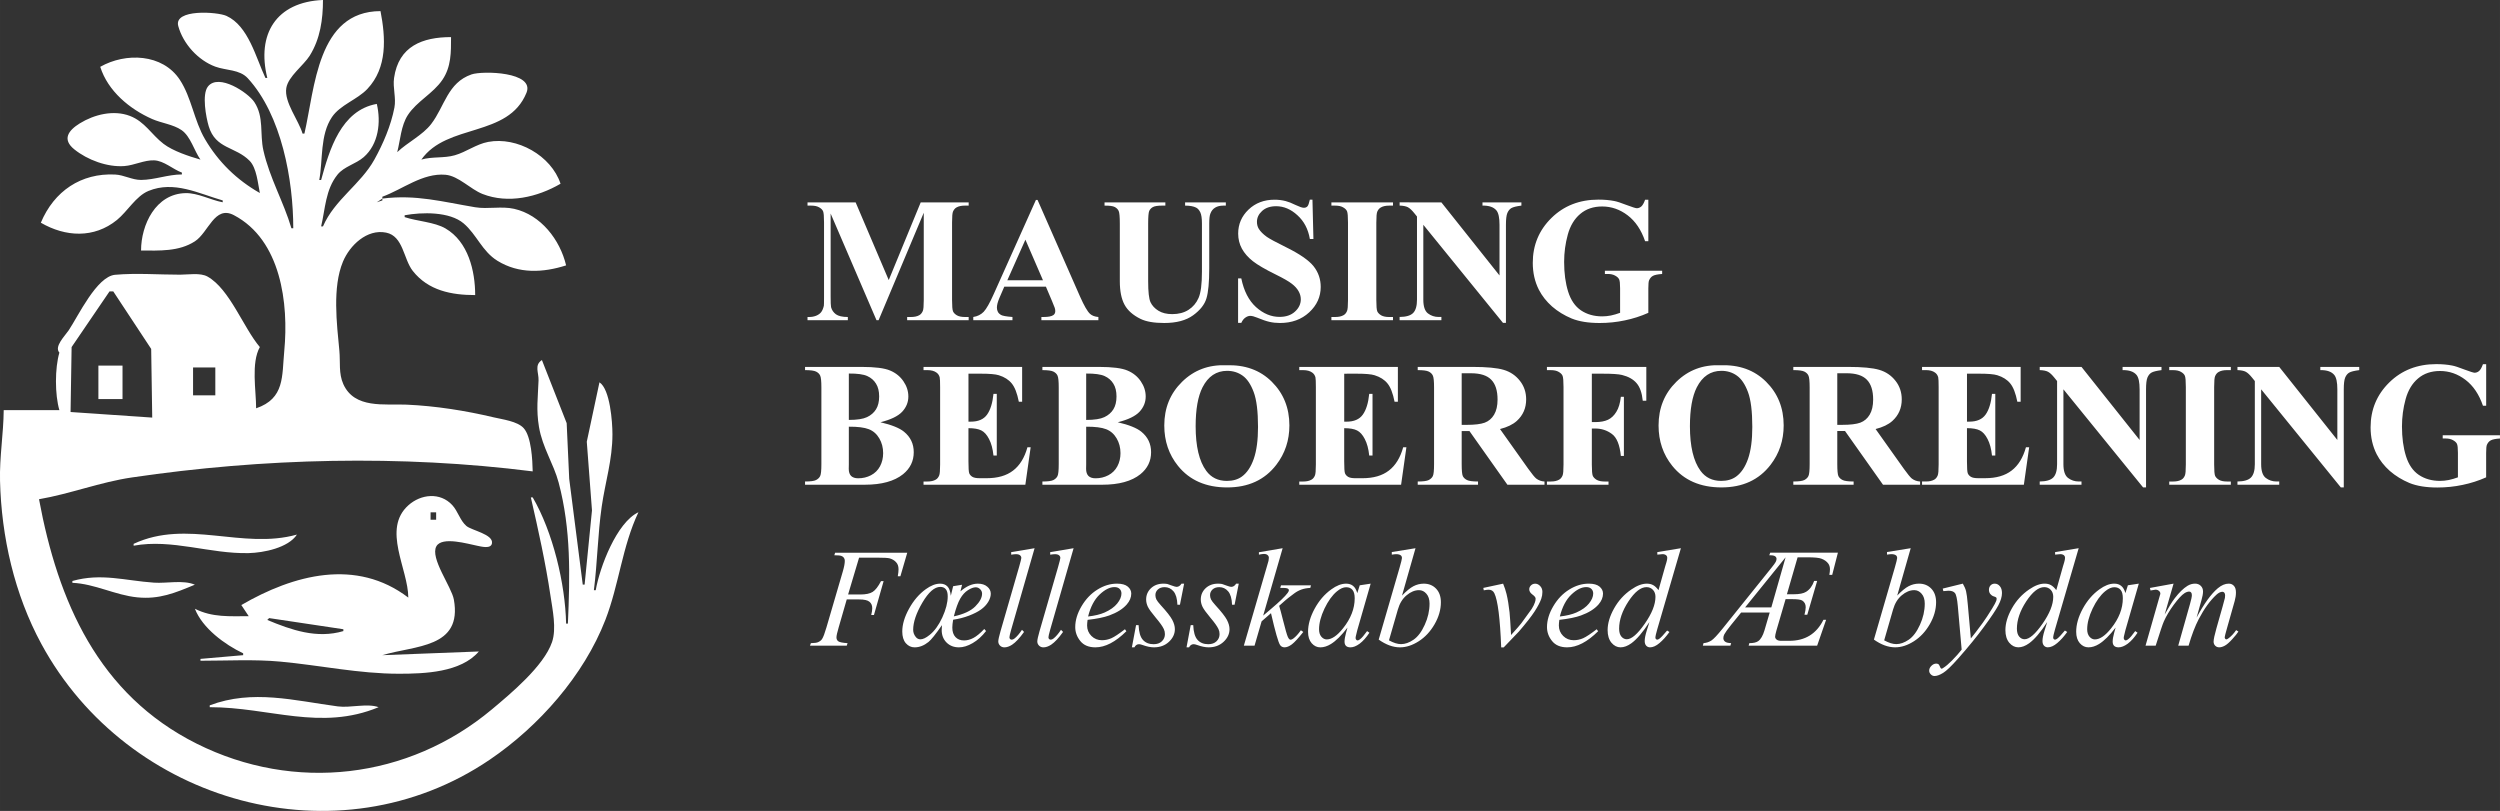 <?xml version="1.0" encoding="UTF-8" standalone="no"?>
<!-- Created with Inkscape (http://www.inkscape.org/) -->

<svg
   width="213.655mm"
   height="69.304mm"
   viewBox="0 0 213.654 69.304"
   version="1.1"
   id="svg1"
   xml:space="preserve"
   sodipodi:docname="logo.svg"
   inkscape:version="1.4-beta (62f545ba5e, 2024-04-22)"
   xmlns:inkscape="http://www.inkscape.org/namespaces/inkscape"
   xmlns:sodipodi="http://sodipodi.sourceforge.net/DTD/sodipodi-0.dtd"
   xmlns="http://www.w3.org/2000/svg"
   xmlns:svg="http://www.w3.org/2000/svg"><rect x="0" y="0" width="213.654" height="69.304" fill="#333333" stroke="none"/><sodipodi:namedview
     id="namedview1"
     pagecolor="#ffffff"
     bordercolor="#000000"
     borderopacity="0.25"
     inkscape:showpageshadow="2"
     inkscape:pageopacity="0.0"
     inkscape:pagecheckerboard="0"
     inkscape:deskcolor="#d1d1d1"
     inkscape:document-units="mm"
     inkscape:zoom="2.2439266"
     inkscape:cx="348.49625"
     inkscape:cy="222.60087"
     inkscape:window-width="1920"
     inkscape:window-height="1009"
     inkscape:window-x="-8"
     inkscape:window-y="-8"
     inkscape:window-maximized="1"
     inkscape:current-layer="svg1" /><defs
     id="defs1" /><g
     id="layer2"
     transform="translate(-28.264,-62.566)"><path
       style="display:inline;fill:#ffffff;fill-opacity:1;stroke:none;stroke-width:0.958"
       d="m 51.107,69.228 h -0.159 c -0.814,-1.722 -1.449,-4.448 -3.331,-5.304 -0.78,-0.355 -4.519,-0.606 -4.12,0.866 0.412,1.521 1.704,2.934 3.168,3.472 0.916,0.337 2.072,0.227 2.773,0.989 2.899,3.155 3.889,8.71 3.889,12.825 H 53.169 C 52.503,79.812 51.308,77.794 50.772,75.414 c -0.316,-1.404 0.071,-2.842 -0.771,-4.122 -0.528,-0.802 -3.05,-2.49 -3.966,-1.334 -0.533,0.673 -0.159,2.644 0.065,3.394 0.59,1.969 2.278,1.718 3.497,2.956 0.603,0.613 0.706,1.94 0.874,2.754 -1.979,-1.127 -3.538,-2.647 -4.687,-4.6 -0.937,-1.593 -1.148,-3.552 -2.151,-5.076 -1.477,-2.244 -4.634,-2.343 -6.803,-1.11 0.657,2.075 2.509,3.611 4.441,4.463 0.786,0.347 1.796,0.458 2.504,0.943 0.778,0.533 1.081,1.768 1.62,2.524 -0.976,-0.281 -2.349,-0.73 -3.158,-1.35 -1.028,-0.787 -1.593,-1.892 -2.869,-2.383 -1.392,-0.535 -3.054,-0.126 -4.283,0.634 -0.986,0.61 -1.531,1.367 -0.473,2.221 1.123,0.907 2.825,1.538 4.279,1.429 0.844,-0.063 1.703,-0.519 2.538,-0.489 0.846,0.03 1.601,0.762 2.379,1.047 v 0.159 c -1.193,7.94e-4 -2.325,0.462 -3.489,0.469 -0.758,0.004 -1.455,-0.425 -2.221,-0.462 -2.904,-0.141 -5.211,1.413 -6.345,4.118 2.099,1.22 4.543,1.357 6.503,-0.233 0.897,-0.728 1.621,-2.04 2.697,-2.483 2.182,-0.898 4.298,0.223 6.344,0.812 v 0.159 c -1.042,-0.196 -2.123,-0.805 -3.172,-0.784 -2.564,0.05 -3.806,2.714 -3.807,4.908 1.565,0 3.223,0.102 4.6,-0.788 1.167,-0.755 1.682,-3.103 3.331,-2.238 4.043,2.121 4.691,7.584 4.309,11.591 -0.207,2.172 0.055,4.077 -2.406,4.917 0,-1.534 -0.442,-3.869 0.317,-5.234 -1.399,-1.642 -2.578,-4.964 -4.469,-6.023 -0.625,-0.35 -1.658,-0.163 -2.352,-0.163 -1.827,0 -3.729,-0.153 -5.549,0.009 -1.571,0.14 -3.153,3.533 -3.968,4.749 -0.316,0.471 -1.261,1.387 -0.793,1.903 -0.391,1.323 -0.391,3.594 0,4.917 h -4.758 c -0.017,2.006 -0.364,4.02 -0.315,6.027 0.118,4.812 1.232,9.708 3.536,13.958 7.379,13.612 25.341,18.704 38.335,9.874 4.179,-2.84 8.023,-7.185 9.864,-11.936 1.165,-3.008 1.442,-6.288 2.825,-9.2 -1.865,0.877 -3.313,4.713 -3.648,6.662 h -0.159 c 0.299,-2.363 0.33,-4.786 0.668,-7.138 0.304,-2.112 0.918,-3.999 0.918,-6.186 0,-1.064 -0.204,-3.854 -1.11,-4.441 l -1.083,5.076 0.444,5.869 -0.63,6.345 h -0.159 l -1.157,-9.041 -0.217,-4.758 -2.116,-5.393 c -0.67,0.44 -0.263,1.059 -0.288,1.745 -0.051,1.436 -0.211,2.492 0.036,3.965 0.299,1.781 1.251,3.138 1.683,4.765 1.066,4.019 0.966,7.946 0.79,12.048 H 76.644 c -0.071,-3.412 -1.134,-7.837 -2.855,-10.786 h -0.159 c 0.634,2.771 1.262,5.593 1.678,8.406 0.174,1.177 0.531,2.806 0.132,3.965 -0.705,2.049 -3.522,4.394 -5.141,5.749 -7.138,5.971 -16.877,7.103 -25.219,2.932 -8.424,-4.212 -11.862,-12.172 -13.482,-20.894 2.663,-0.458 5.226,-1.462 7.931,-1.86 11.246,-1.657 22.98,-1.946 34.26,-0.519 -0.02,-0.955 -0.107,-2.958 -0.77,-3.695 -0.534,-0.593 -1.819,-0.747 -2.56,-0.923 -2.419,-0.574 -4.972,-0.977 -7.455,-1.086 -1.881,-0.082 -4.438,0.377 -5.398,-1.751 -0.413,-0.917 -0.247,-1.889 -0.339,-2.855 -0.22,-2.316 -0.607,-5.422 0.306,-7.613 0.582,-1.395 2.053,-2.812 3.686,-2.483 1.482,0.298 1.475,2.251 2.283,3.276 1.326,1.683 3.311,2.062 5.331,2.062 0,-2.06 -0.588,-4.558 -2.54,-5.696 -0.936,-0.545 -2.429,-0.613 -3.487,-0.966 v -0.159 c 1.459,-0.271 3.84,-0.331 5.046,0.701 1.117,0.955 1.572,2.38 2.884,3.19 1.826,1.128 3.901,1.021 5.869,0.392 -0.521,-2.194 -2.159,-4.317 -4.441,-4.833 -1.087,-0.246 -2.235,0.047 -3.331,-0.135 -2.78,-0.463 -5.055,-1.105 -7.931,-0.741 v -0.159 c 1.724,-0.627 3.443,-2.045 5.393,-1.876 1.115,0.096 2.125,1.234 3.172,1.644 2.193,0.858 4.697,0.269 6.662,-0.878 -0.8,-2.411 -3.721,-4.039 -6.186,-3.574 -1.027,0.194 -1.866,0.859 -2.855,1.142 -0.932,0.267 -1.932,0.097 -2.855,0.369 2.202,-3.127 7.415,-1.859 8.984,-5.709 0.734,-1.801 -3.759,-1.897 -4.701,-1.569 -2.045,0.711 -2.291,2.737 -3.442,4.236 -0.733,0.956 -2.025,1.569 -2.903,2.408 0.264,-1.02 0.322,-2.272 0.908,-3.172 0.767,-1.176 2.156,-1.833 2.956,-3.014 0.755,-1.115 0.735,-2.361 0.735,-3.648 -2.426,0 -4.478,0.765 -4.869,3.489 -0.123,0.854 0.191,1.698 0.029,2.538 -0.297,1.539 -0.956,3.077 -1.712,4.441 -1.175,2.12 -3.405,3.424 -4.392,5.71 h -0.159 c 0.359,-1.506 0.368,-3.137 1.396,-4.42 0.565,-0.706 1.568,-0.908 2.245,-1.501 1.267,-1.108 1.489,-2.986 1.117,-4.548 -3.056,0.545 -4.049,3.91 -4.758,6.503 h -0.159 c 0.319,-1.721 0.053,-3.851 1.085,-5.378 0.707,-1.046 2.153,-1.484 3.022,-2.4 1.727,-1.822 1.567,-4.385 1.127,-6.655 -5.406,0.015 -5.603,6.578 -6.503,10.468 h -0.159 c -0.326,-1.132 -1.591,-2.688 -1.389,-3.898 0.167,-0.995 1.476,-1.923 2.003,-2.764 0.899,-1.437 1.131,-3.103 1.131,-4.758 -4.019,0.173 -5.678,2.929 -4.758,6.662 m -0.476,9.834 -0.159,0.159 0.159,-0.159 m 10.31,0.476 v 0.159 l -0.476,0.159 0.476,-0.317 m -22.999,7.931 3.242,4.917 0.089,5.869 -6.979,-0.476 0.089,-5.551 3.241,-4.758 h 0.317 m -1.269,6.345 v 2.855 h 2.062 v -2.855 h -2.062 m 9.993,0.159 v 2.379 h -1.903 v -2.379 h 1.903 m 16.496,19.668 c -4.453,-3.398 -9.807,-1.964 -14.275,0.634 l 0.634,0.952 c -1.631,0 -3.108,0.119 -4.6,-0.634 0.643,1.659 2.555,3.064 4.124,3.807 v 0.159 l -3.648,0.317 v 0.159 c 2.25,0 4.594,-0.132 6.82,0.074 3.414,0.315 6.705,1.037 10.151,1.037 2.179,0 5.281,-0.107 6.82,-1.903 l -8.248,0.317 c 2.787,-0.847 6.865,-0.585 6.112,-4.758 -0.196,-1.088 -2.054,-3.545 -1.493,-4.549 0.485,-0.87 2.727,-0.192 3.47,-0.05 0.315,0.06 1.192,0.315 1.281,-0.202 0.134,-0.777 -1.747,-1.103 -2.189,-1.487 -0.542,-0.47 -0.717,-1.254 -1.206,-1.783 -1.03,-1.115 -2.675,-0.944 -3.748,0.017 -2.272,2.035 -0.014,5.438 -0.007,7.897 m 2.379,-7.296 v 0.634 h -0.476 v -0.634 h 0.476 m -25.854,2.696 v 0.159 c 3.27,-0.607 6.534,0.713 9.834,0.632 1.276,-0.031 3.381,-0.45 4.124,-1.584 -4.656,1.308 -9.382,-1.347 -13.958,0.793 m -5.234,3.172 v 0.159 c 1.924,0.083 3.651,1.052 5.551,1.242 1.874,0.188 3.234,-0.382 4.917,-1.083 -1.017,-0.427 -2.396,-0.098 -3.489,-0.173 -2.488,-0.171 -4.502,-0.842 -6.979,-0.144 m 16.813,3.172 6.345,0.952 v 0.159 c -2.269,0.671 -4.441,-0.093 -6.503,-0.952 l 0.159,-0.159 m -5.076,7.455 v 0.159 c 5.106,0 9.476,2.061 14.434,0 -0.985,-0.353 -2.408,0.076 -3.489,-0.067 -3.714,-0.494 -7.277,-1.475 -10.944,-0.091"
       id="path1" /><path
       d="m 104.217,86.501 2.732,-6.638 h 4.099 v 0.275 h -0.327 q -0.445,0 -0.713,0.156 -0.186,0.104 -0.297,0.349 -0.082,0.178 -0.082,0.928 v 6.638 q 0,0.772 0.082,0.965 0.082,0.193 0.334,0.342 0.252,0.141 0.676,0.141 h 0.327 v 0.275 h -5.257 v -0.275 h 0.327 q 0.446,0 0.713,-0.156 0.186,-0.104 0.297,-0.356 0.082,-0.178 0.082,-0.936 v -7.462 l -3.861,9.185 h -0.178 l -3.92,-9.118 v 7.091 q 0,0.742 0.037,0.913 0.097,0.371 0.416,0.609 0.327,0.23 1.017,0.23 v 0.275 h -3.445 v -0.275 h 0.104 q 0.334,0.007 0.624,-0.104 0.29,-0.119 0.438,-0.312 0.148,-0.193 0.23,-0.542 0.015,-0.082 0.015,-0.757 v -6.371 q 0,-0.765 -0.082,-0.95 -0.082,-0.193 -0.334,-0.334 -0.252,-0.148 -0.676,-0.148 h -0.319 v -0.275 h 4.113 z m 13.432,0.564 h -3.557 l -0.423,0.98 q -0.208,0.49 -0.208,0.809 0,0.423 0.342,0.624 0.2,0.119 0.988,0.178 v 0.275 h -3.349 v -0.275 q 0.542,-0.082 0.891,-0.445 0.349,-0.371 0.861,-1.522 l 3.601,-8.034 h 0.141 l 3.631,8.257 q 0.52,1.173 0.854,1.478 0.252,0.23 0.713,0.267 v 0.275 h -4.871 v -0.275 h 0.2 q 0.587,0 0.824,-0.163 0.163,-0.119 0.163,-0.342 0,-0.134 -0.045,-0.275 -0.015,-0.067 -0.223,-0.557 z m -0.252,-0.549 -1.5,-3.467 -1.544,3.467 z m 5.264,-6.653 h 5.197 v 0.275 h -0.26 q -0.587,0 -0.809,0.126 -0.215,0.119 -0.312,0.334 -0.089,0.215 -0.089,1.077 v 4.93 q 0,1.351 0.2,1.789 0.208,0.438 0.676,0.728 0.468,0.29 1.181,0.29 0.817,0 1.388,-0.364 0.579,-0.371 0.861,-1.017 0.29,-0.646 0.29,-2.25 v -4.106 q 0,-0.676 -0.141,-0.965 -0.141,-0.29 -0.356,-0.401 -0.334,-0.171 -0.943,-0.171 v -0.275 h 3.482 v 0.275 h -0.208 q -0.423,0 -0.705,0.171 -0.282,0.171 -0.408,0.512 -0.097,0.238 -0.097,0.854 v 3.824 q 0,1.775 -0.238,2.562 -0.23,0.787 -1.136,1.448 -0.906,0.661 -2.473,0.661 -1.307,0 -2.02,-0.349 -0.973,-0.475 -1.374,-1.218 -0.401,-0.742 -0.401,-1.997 v -4.93 q 0,-0.869 -0.097,-1.077 -0.097,-0.215 -0.334,-0.342 -0.238,-0.126 -0.876,-0.119 z m 17.768,-0.23 0.082,3.356 h -0.304 q -0.215,-1.262 -1.062,-2.027 -0.839,-0.772 -1.819,-0.772 -0.757,0 -1.203,0.408 -0.438,0.401 -0.438,0.928 0,0.334 0.156,0.594 0.215,0.349 0.691,0.691 0.349,0.245 1.611,0.869 1.767,0.869 2.383,1.641 0.609,0.772 0.609,1.767 0,1.262 -0.988,2.176 -0.98,0.906 -2.495,0.906 -0.475,0 -0.898,-0.097 -0.423,-0.097 -1.062,-0.364 -0.356,-0.148 -0.587,-0.148 -0.193,0 -0.408,0.148 -0.215,0.148 -0.349,0.453 h -0.275 v -3.802 h 0.275 q 0.327,1.604 1.255,2.45 0.936,0.839 2.012,0.839 0.832,0 1.322,-0.453 0.497,-0.453 0.497,-1.054 0,-0.356 -0.193,-0.691 -0.186,-0.334 -0.572,-0.631 -0.386,-0.304 -1.366,-0.787 -1.374,-0.676 -1.975,-1.151 -0.601,-0.475 -0.928,-1.062 -0.319,-0.587 -0.319,-1.292 0,-1.203 0.884,-2.049 0.884,-0.846 2.227,-0.846 0.49,0 0.95,0.119 0.349,0.089 0.846,0.334 0.505,0.238 0.705,0.238 0.193,0 0.304,-0.119 0.111,-0.119 0.208,-0.572 z m 6.883,10.024 v 0.275 h -5.264 v -0.275 h 0.334 q 0.438,0 0.705,-0.156 0.193,-0.104 0.297,-0.356 0.082,-0.178 0.082,-0.936 v -6.623 q 0,-0.772 -0.082,-0.965 -0.082,-0.193 -0.334,-0.334 -0.245,-0.148 -0.668,-0.148 h -0.334 v -0.275 h 5.264 v 0.275 h -0.334 q -0.438,0 -0.705,0.156 -0.193,0.104 -0.304,0.356 -0.082,0.178 -0.082,0.936 v 6.623 q 0,0.772 0.082,0.965 0.089,0.193 0.334,0.342 0.252,0.141 0.676,0.141 z m 4.136,-9.794 4.967,6.244 v -4.329 q 0,-0.906 -0.26,-1.225 -0.356,-0.431 -1.195,-0.416 v -0.275 h 3.326 v 0.275 q -0.639,0.082 -0.861,0.215 -0.215,0.126 -0.342,0.423 -0.119,0.29 -0.119,1.002 v 8.383 h -0.252 l -6.809,-8.383 v 6.4 q 0,0.869 0.394,1.173 0.401,0.304 0.913,0.304 h 0.238 v 0.275 h -3.571 v -0.275 q 0.832,-0.007 1.158,-0.342 0.327,-0.334 0.327,-1.136 v -7.106 l -0.215,-0.267 q -0.319,-0.401 -0.564,-0.527 -0.245,-0.126 -0.705,-0.141 v -0.275 z m 17.686,-0.23 v 3.549 h -0.275 q -0.497,-1.455 -1.492,-2.213 -0.995,-0.757 -2.176,-0.757 -1.129,0 -1.879,0.639 -0.75,0.631 -1.062,1.767 -0.312,1.136 -0.312,2.331 0,1.448 0.342,2.539 0.342,1.091 1.099,1.604 0.765,0.512 1.812,0.512 0.364,0 0.743,-0.074 0.386,-0.082 0.787,-0.23 v -2.094 q 0,-0.594 -0.082,-0.765 -0.082,-0.178 -0.342,-0.319 -0.252,-0.141 -0.616,-0.141 H 165.421 v -0.275 h 4.893 v 0.275 q -0.557,0.037 -0.78,0.156 -0.215,0.111 -0.334,0.379 -0.067,0.141 -0.067,0.691 v 2.094 q -0.965,0.431 -2.012,0.646 -1.039,0.223 -2.161,0.223 -1.433,0 -2.383,-0.386 -0.943,-0.394 -1.671,-1.025 -0.72,-0.639 -1.129,-1.433 -0.52,-1.025 -0.52,-2.294 0,-2.272 1.596,-3.839 1.596,-1.567 4.017,-1.567 0.75,0 1.351,0.119 0.327,0.059 1.054,0.342 0.735,0.275 0.869,0.275 0.208,0 0.386,-0.148 0.178,-0.156 0.327,-0.579 z"
       id="text1"
       style="font-weight:bold;font-size:15.206px;font-family:Serif;-inkscape-font-specification:'Serif Bold';fill:#ffffff;stroke-width:0.415"
       aria-label="MAUSING" /><path
       d="m 103.51,98.653 q 1.433,0.334 2.012,0.809 0.832,0.676 0.832,1.752 0,1.136 -0.913,1.879 -1.121,0.898 -3.26,0.898 h -5.116 v -0.275 q 0.698,0 0.943,-0.126 0.252,-0.134 0.349,-0.342 0.104,-0.208 0.104,-1.025 v -6.534 q 0,-0.817 -0.104,-1.025 -0.097,-0.215 -0.349,-0.342 -0.252,-0.126 -0.943,-0.126 V 93.923 h 4.826 q 1.73,0 2.45,0.312 0.72,0.304 1.136,0.921 0.416,0.609 0.416,1.299 0,0.728 -0.527,1.299 -0.527,0.564 -1.856,0.898 z m -2.703,-0.2 q 1.054,0 1.552,-0.238 0.505,-0.238 0.772,-0.668 0.267,-0.431 0.267,-1.099 0,-0.668 -0.267,-1.091 -0.26,-0.431 -0.75,-0.653 -0.49,-0.223 -1.574,-0.215 z m 0,0.579 v 3.23 l -0.007,0.371 q 0,0.401 0.2,0.609 0.208,0.2 0.609,0.2 0.594,0 1.091,-0.26 0.505,-0.267 0.772,-0.765 0.267,-0.505 0.267,-1.121 0,-0.705 -0.327,-1.262 -0.327,-0.564 -0.898,-0.787 -0.572,-0.223 -1.708,-0.215 z m 10.224,-4.529 v 4.099 h 0.2 q 0.958,0 1.388,-0.601 0.431,-0.601 0.549,-1.775 h 0.282 v 5.272 h -0.282 q -0.089,-0.861 -0.379,-1.411 -0.282,-0.549 -0.661,-0.735 -0.379,-0.193 -1.099,-0.193 v 2.836 q 0,0.832 0.067,1.017 0.074,0.186 0.267,0.304 0.193,0.119 0.624,0.119 h 0.601 q 1.411,0 2.257,-0.653 0.854,-0.653 1.225,-1.99 h 0.275 l -0.453,3.2 h -8.702 v -0.275 h 0.334 q 0.438,0 0.705,-0.156 0.193,-0.104 0.297,-0.356 0.082,-0.178 0.082,-0.936 v -6.623 q 0,-0.683 -0.037,-0.839 -0.074,-0.26 -0.275,-0.401 -0.282,-0.208 -0.772,-0.208 h -0.334 V 93.923 h 8.427 v 2.977 h -0.282 q -0.215,-1.091 -0.609,-1.567 -0.386,-0.475 -1.099,-0.698 -0.416,-0.134 -1.559,-0.134 z m 12.763,4.151 q 1.433,0.334 2.012,0.809 0.832,0.676 0.832,1.752 0,1.136 -0.913,1.879 -1.121,0.898 -3.26,0.898 h -5.116 v -0.275 q 0.698,0 0.943,-0.126 0.252,-0.134 0.349,-0.342 0.104,-0.208 0.104,-1.025 v -6.534 q 0,-0.817 -0.104,-1.025 -0.097,-0.215 -0.349,-0.342 -0.252,-0.126 -0.943,-0.126 V 93.923 h 4.826 q 1.73,0 2.45,0.312 0.72,0.304 1.136,0.921 0.416,0.609 0.416,1.299 0,0.728 -0.527,1.299 -0.527,0.564 -1.856,0.898 z m -2.703,-0.2 q 1.054,0 1.552,-0.238 0.505,-0.238 0.772,-0.668 0.267,-0.431 0.267,-1.099 0,-0.668 -0.267,-1.091 -0.26,-0.431 -0.75,-0.653 -0.49,-0.223 -1.574,-0.215 z m 0,0.579 v 3.23 l -0.007,0.371 q 0,0.401 0.2,0.609 0.208,0.2 0.609,0.2 0.594,0 1.091,-0.26 0.505,-0.267 0.772,-0.765 0.267,-0.505 0.267,-1.121 0,-0.705 -0.327,-1.262 -0.327,-0.564 -0.898,-0.787 -0.572,-0.223 -1.708,-0.215 z m 11.954,-5.249 q 2.406,-0.089 3.906,1.403 1.507,1.492 1.507,3.735 0,1.916 -1.121,3.371 -1.485,1.93 -4.195,1.93 -2.718,0 -4.203,-1.841 -1.173,-1.455 -1.173,-3.453 0,-2.242 1.522,-3.735 1.53,-1.5 3.757,-1.411 z m 0.089,0.475 q -1.381,0 -2.101,1.411 -0.587,1.158 -0.587,3.326 0,2.576 0.906,3.809 0.631,0.861 1.767,0.861 0.765,0 1.277,-0.371 0.653,-0.475 1.017,-1.515 0.364,-1.047 0.364,-2.725 0,-1.997 -0.371,-2.985 -0.371,-0.995 -0.95,-1.403 -0.572,-0.408 -1.322,-0.408 z m 10.009,0.245 v 4.099 h 0.2 q 0.958,0 1.388,-0.601 0.431,-0.601 0.549,-1.775 h 0.282 v 5.272 h -0.282 q -0.089,-0.861 -0.379,-1.411 -0.282,-0.549 -0.661,-0.735 -0.379,-0.193 -1.099,-0.193 v 2.836 q 0,0.832 0.067,1.017 0.074,0.186 0.267,0.304 0.193,0.119 0.624,0.119 h 0.601 q 1.411,0 2.257,-0.653 0.854,-0.653 1.225,-1.99 h 0.275 l -0.453,3.2 h -8.702 v -0.275 h 0.334 q 0.438,0 0.705,-0.156 0.193,-0.104 0.297,-0.356 0.082,-0.178 0.082,-0.936 v -6.623 q 0,-0.683 -0.037,-0.839 -0.074,-0.26 -0.275,-0.401 -0.282,-0.208 -0.772,-0.208 h -0.334 V 93.923 h 8.427 v 2.977 h -0.282 q -0.215,-1.091 -0.609,-1.567 -0.386,-0.475 -1.099,-0.698 -0.416,-0.134 -1.559,-0.134 z m 10.039,4.9 v 2.821 q 0,0.817 0.097,1.032 0.104,0.208 0.356,0.334 0.252,0.126 0.943,0.126 v 0.275 h -5.153 v -0.275 q 0.698,0 0.943,-0.126 0.252,-0.134 0.349,-0.342 0.104,-0.208 0.104,-1.025 v -6.534 q 0,-0.817 -0.104,-1.025 -0.097,-0.215 -0.349,-0.342 -0.252,-0.126 -0.943,-0.126 V 93.923 h 4.678 q 1.827,0 2.673,0.252 0.846,0.252 1.381,0.936 0.535,0.676 0.535,1.589 0,1.114 -0.802,1.841 -0.512,0.46 -1.433,0.691 l 2.421,3.408 q 0.475,0.661 0.676,0.824 0.304,0.23 0.705,0.252 v 0.275 h -3.17 L 153.844,99.403 Z m 0,-4.938 v 4.41 h 0.423 q 1.032,0 1.544,-0.186 0.512,-0.193 0.802,-0.683 0.297,-0.497 0.297,-1.292 0,-1.151 -0.542,-1.7 -0.535,-0.549 -1.73,-0.549 z m 11.123,0.037 v 4.136 h 0.29 q 0.668,0 1.091,-0.2 0.423,-0.2 0.713,-0.676 0.297,-0.475 0.386,-1.285 h 0.26 v 5.056 h -0.26 q -0.141,-1.433 -0.772,-1.886 -0.624,-0.46 -1.418,-0.46 h -0.29 v 3.081 q 0,0.772 0.082,0.965 0.089,0.193 0.334,0.342 0.252,0.141 0.676,0.141 h 0.334 v 0.275 h -5.264 v -0.275 h 0.334 q 0.438,0 0.705,-0.156 0.193,-0.104 0.297,-0.356 0.082,-0.178 0.082,-0.936 v -6.623 q 0,-0.772 -0.082,-0.965 -0.082,-0.193 -0.334,-0.334 -0.245,-0.148 -0.668,-0.148 h -0.334 V 93.923 h 8.494 v 2.888 h -0.304 q -0.104,-1.017 -0.535,-1.507 -0.423,-0.49 -1.233,-0.691 -0.446,-0.111 -1.648,-0.111 z m 10.982,-0.72 q 2.406,-0.089 3.906,1.403 1.507,1.492 1.507,3.735 0,1.916 -1.121,3.371 -1.485,1.93 -4.195,1.93 -2.718,0 -4.203,-1.841 -1.173,-1.455 -1.173,-3.453 0,-2.242 1.522,-3.735 1.53,-1.5 3.757,-1.411 z m 0.089,0.475 q -1.381,0 -2.101,1.411 -0.587,1.158 -0.587,3.326 0,2.576 0.906,3.809 0.631,0.861 1.767,0.861 0.765,0 1.277,-0.371 0.653,-0.475 1.017,-1.515 0.364,-1.047 0.364,-2.725 0,-1.997 -0.371,-2.985 -0.371,-0.995 -0.95,-1.403 -0.572,-0.408 -1.322,-0.408 z m 9.905,5.145 v 2.821 q 0,0.817 0.097,1.032 0.104,0.208 0.356,0.334 0.252,0.126 0.943,0.126 v 0.275 h -5.153 v -0.275 q 0.698,0 0.943,-0.126 0.252,-0.134 0.349,-0.342 0.104,-0.208 0.104,-1.025 v -6.534 q 0,-0.817 -0.104,-1.025 -0.097,-0.215 -0.349,-0.342 -0.252,-0.126 -0.943,-0.126 V 93.923 h 4.678 q 1.827,0 2.673,0.252 0.846,0.252 1.381,0.936 0.535,0.676 0.535,1.589 0,1.114 -0.802,1.841 -0.512,0.46 -1.433,0.691 l 2.421,3.408 q 0.475,0.661 0.676,0.824 0.304,0.23 0.705,0.252 v 0.275 h -3.17 l -3.245,-4.589 z m 0,-4.938 v 4.41 h 0.423 q 1.032,0 1.544,-0.186 0.512,-0.193 0.802,-0.683 0.297,-0.497 0.297,-1.292 0,-1.151 -0.542,-1.7 -0.535,-0.549 -1.73,-0.549 z m 11.085,0.037 v 4.099 h 0.2 q 0.958,0 1.388,-0.601 0.431,-0.601 0.549,-1.775 h 0.282 v 5.272 h -0.282 q -0.089,-0.861 -0.379,-1.411 -0.282,-0.549 -0.661,-0.735 -0.379,-0.193 -1.099,-0.193 v 2.836 q 0,0.832 0.067,1.017 0.074,0.186 0.267,0.304 0.193,0.119 0.624,0.119 h 0.601 q 1.411,0 2.257,-0.653 0.854,-0.653 1.225,-1.99 h 0.275 l -0.453,3.2 h -8.702 v -0.275 h 0.334 q 0.438,0 0.705,-0.156 0.193,-0.104 0.297,-0.356 0.082,-0.178 0.082,-0.936 v -6.623 q 0,-0.683 -0.037,-0.839 -0.074,-0.26 -0.275,-0.401 -0.282,-0.208 -0.772,-0.208 h -0.334 V 93.923 h 8.427 v 2.977 h -0.282 q -0.215,-1.091 -0.609,-1.567 -0.386,-0.475 -1.099,-0.698 -0.416,-0.134 -1.559,-0.134 z m 9.786,-0.579 4.967,6.244 v -4.329 q 0,-0.906 -0.26,-1.225 -0.356,-0.431 -1.195,-0.416 V 93.923 h 3.326 v 0.275 q -0.639,0.082 -0.861,0.215 -0.215,0.126 -0.342,0.423 -0.119,0.29 -0.119,1.002 v 8.383 h -0.252 l -6.809,-8.383 v 6.4 q 0,0.869 0.394,1.173 0.401,0.304 0.913,0.304 h 0.238 v 0.275 h -3.571 v -0.275 q 0.832,-0.007 1.158,-0.342 0.327,-0.334 0.327,-1.136 v -7.106 l -0.215,-0.267 q -0.319,-0.401 -0.564,-0.527 -0.245,-0.126 -0.705,-0.141 V 93.923 Z m 12.763,9.794 v 0.275 h -5.264 v -0.275 h 0.334 q 0.438,0 0.705,-0.156 0.193,-0.104 0.297,-0.356 0.082,-0.178 0.082,-0.936 v -6.623 q 0,-0.772 -0.082,-0.965 -0.082,-0.193 -0.334,-0.334 -0.245,-0.148 -0.668,-0.148 h -0.334 V 93.923 h 5.264 v 0.275 h -0.334 q -0.438,0 -0.705,0.156 -0.193,0.104 -0.304,0.356 -0.082,0.178 -0.082,0.936 v 6.623 q 0,0.772 0.082,0.965 0.089,0.193 0.334,0.342 0.252,0.141 0.676,0.141 z m 4.136,-9.794 4.967,6.244 v -4.329 q 0,-0.906 -0.26,-1.225 -0.356,-0.431 -1.195,-0.416 V 93.923 h 3.326 v 0.275 q -0.639,0.082 -0.861,0.215 -0.215,0.126 -0.342,0.423 -0.119,0.29 -0.119,1.002 v 8.383 h -0.252 l -6.809,-8.383 v 6.4 q 0,0.869 0.394,1.173 0.401,0.304 0.913,0.304 h 0.238 v 0.275 h -3.571 v -0.275 q 0.832,-0.007 1.158,-0.342 0.327,-0.334 0.327,-1.136 v -7.106 l -0.215,-0.267 q -0.319,-0.401 -0.564,-0.527 -0.245,-0.126 -0.705,-0.141 V 93.923 Z m 17.686,-0.23 v 3.549 h -0.275 q -0.497,-1.455 -1.492,-2.213 -0.995,-0.757 -2.176,-0.757 -1.129,0 -1.879,0.639 -0.75,0.631 -1.062,1.767 -0.312,1.136 -0.312,2.331 0,1.448 0.342,2.539 0.342,1.091 1.099,1.604 0.765,0.512 1.812,0.512 0.364,0 0.742,-0.074 0.386,-0.082 0.787,-0.23 v -2.094 q 0,-0.594 -0.082,-0.765 -0.082,-0.178 -0.342,-0.319 -0.252,-0.141 -0.616,-0.141 h -0.26 v -0.275 h 4.893 v 0.275 q -0.557,0.037 -0.78,0.156 -0.215,0.111 -0.334,0.379 -0.067,0.141 -0.067,0.691 v 2.094 q -0.965,0.431 -2.012,0.646 -1.04,0.223 -2.161,0.223 -1.433,0 -2.383,-0.386 -0.943,-0.394 -1.671,-1.025 -0.72,-0.639 -1.129,-1.433 -0.52,-1.025 -0.52,-2.294 0,-2.272 1.596,-3.839 1.596,-1.567 4.017,-1.567 0.75,0 1.351,0.119 0.327,0.059 1.054,0.342 0.735,0.275 0.869,0.275 0.208,0 0.386,-0.148 0.178,-0.156 0.327,-0.579 z"
       id="text2"
       style="font-weight:bold;font-size:15.206px;font-family:Serif;-inkscape-font-specification:'Serif Bold';fill:#ffffff;stroke-width:0.253"
       aria-label="BEBOERFORENING" /><path
       d="m 73.418,47.66 -0.938,3.146 h 1.043 q 0.703,0 1.049,-0.217 0.352,-0.217 0.721,-0.926 h 0.223 l -0.826,2.895 h -0.234 q 0.088,-0.352 0.088,-0.58 0,-0.357 -0.24,-0.551 -0.234,-0.199 -0.885,-0.199 h -1.055 l -0.691,2.396 q -0.188,0.639 -0.188,0.85 0,0.217 0.158,0.334 0.164,0.117 0.791,0.158 l -0.07,0.217 h -3.141 l 0.076,-0.217 q 0.457,-0.012 0.609,-0.082 0.234,-0.1 0.346,-0.27 0.158,-0.24 0.375,-0.99 l 1.4,-4.787 q 0.17,-0.58 0.17,-0.908 0,-0.152 -0.076,-0.258 -0.076,-0.111 -0.229,-0.164 -0.146,-0.053 -0.592,-0.053 l 0.07,-0.217 h 6.164 l -0.586,2.01 h -0.223 q 0.064,-0.363 0.064,-0.598 0,-0.387 -0.217,-0.609 -0.211,-0.229 -0.545,-0.322 -0.234,-0.059 -1.049,-0.059 z m 8.801,2.314 -0.141,0.568 q 0.756,-0.662 1.494,-0.662 0.504,0 0.803,0.258 0.299,0.252 0.299,0.598 0,0.34 -0.223,0.709 -0.223,0.363 -0.604,0.639 -0.375,0.275 -1.025,0.527 -0.645,0.246 -1.365,0.352 -0.07,0.404 -0.07,0.674 0,0.521 0.27,0.809 0.27,0.287 0.732,0.287 0.398,0 0.797,-0.211 0.404,-0.211 0.932,-0.768 l 0.152,0.176 q -0.516,0.668 -1.143,1.031 -0.621,0.363 -1.172,0.363 -0.65,0 -1.066,-0.416 -0.41,-0.416 -0.41,-1.061 0,-0.17 0.023,-0.422 -0.803,1.16 -1.148,1.436 -0.574,0.463 -1.189,0.463 -0.439,0 -0.75,-0.352 -0.305,-0.357 -0.305,-1.002 0,-0.902 0.58,-1.951 0.58,-1.055 1.436,-1.67 0.65,-0.469 1.219,-0.469 0.393,0 0.621,0.234 0.234,0.234 0.293,0.803 l 0.199,-0.82 z m -3.557,4.664 q 0.322,0 0.785,-0.375 0.621,-0.492 1.084,-1.494 0.463,-1.008 0.463,-1.805 0,-0.422 -0.17,-0.615 -0.164,-0.193 -0.463,-0.193 -0.744,0 -1.535,1.348 -0.785,1.342 -0.785,2.32 0,0.34 0.229,0.621 0.158,0.193 0.393,0.193 z m 2.854,-1.963 q 1.254,-0.27 1.834,-0.85 0.58,-0.58 0.58,-1.09 0,-0.217 -0.164,-0.381 -0.164,-0.164 -0.375,-0.164 -0.281,0 -0.668,0.246 -0.381,0.24 -0.662,0.727 -0.281,0.486 -0.545,1.512 z m 6.902,-5.824 -2.004,6.973 q -0.146,0.521 -0.146,0.639 0,0.088 0.053,0.146 0.059,0.059 0.141,0.059 0.111,0 0.24,-0.1 0.305,-0.24 0.639,-0.744 l 0.176,0.182 q -0.557,0.785 -1.025,1.096 -0.346,0.223 -0.656,0.223 -0.223,0 -0.375,-0.152 -0.146,-0.152 -0.146,-0.352 0,-0.211 0.188,-0.867 l 1.588,-5.496 q 0.193,-0.674 0.193,-0.773 0,-0.141 -0.111,-0.229 -0.111,-0.094 -0.346,-0.094 -0.135,0 -0.41,0.041 v -0.217 z m 3.334,0 -2.004,6.973 q -0.146,0.521 -0.146,0.639 0,0.088 0.053,0.146 0.059,0.059 0.141,0.059 0.111,0 0.24,-0.1 0.305,-0.24 0.639,-0.744 l 0.176,0.182 q -0.557,0.785 -1.025,1.096 -0.346,0.223 -0.656,0.223 -0.223,0 -0.375,-0.152 -0.146,-0.152 -0.146,-0.352 0,-0.211 0.188,-0.867 l 1.588,-5.496 q 0.193,-0.674 0.193,-0.773 0,-0.141 -0.111,-0.229 -0.111,-0.094 -0.346,-0.094 -0.135,0 -0.41,0.041 v -0.217 z m 1.195,6.123 q -0.041,0.293 -0.041,0.486 0,0.521 0.369,0.891 0.369,0.363 0.896,0.363 0.422,0 0.809,-0.17 0.393,-0.176 1.16,-0.768 l 0.123,0.17 q -1.389,1.377 -2.648,1.377 -0.855,0 -1.289,-0.539 -0.434,-0.539 -0.434,-1.189 0,-0.873 0.539,-1.787 0.539,-0.914 1.354,-1.418 0.814,-0.51 1.676,-0.51 0.621,0 0.92,0.252 0.299,0.252 0.299,0.598 0,0.486 -0.387,0.932 -0.51,0.58 -1.5,0.938 -0.656,0.24 -1.846,0.375 z m 0.041,-0.287 q 0.867,-0.1 1.412,-0.34 0.721,-0.322 1.078,-0.768 0.363,-0.451 0.363,-0.855 0,-0.246 -0.158,-0.398 -0.152,-0.152 -0.439,-0.152 -0.598,0 -1.271,0.639 -0.668,0.633 -0.984,1.875 z m 8.209,-2.807 -0.357,1.799 h -0.217 q -0.029,-0.785 -0.334,-1.143 -0.305,-0.357 -0.756,-0.357 -0.363,0 -0.58,0.199 -0.211,0.199 -0.211,0.48 0,0.193 0.082,0.369 0.088,0.176 0.375,0.492 0.762,0.832 0.984,1.254 0.223,0.422 0.223,0.797 0,0.609 -0.51,1.084 -0.504,0.469 -1.277,0.469 -0.422,0 -0.973,-0.199 -0.193,-0.07 -0.299,-0.07 -0.264,0 -0.398,0.27 h -0.217 l 0.357,-1.898 h 0.217 q 0.035,0.891 0.369,1.26 0.334,0.369 0.914,0.369 0.445,0 0.703,-0.246 0.264,-0.252 0.264,-0.615 0,-0.234 -0.094,-0.434 -0.164,-0.352 -0.691,-0.973 -0.521,-0.621 -0.674,-0.932 -0.146,-0.311 -0.146,-0.621 0,-0.568 0.41,-0.961 0.416,-0.393 1.066,-0.393 0.188,0 0.34,0.029 0.082,0.018 0.381,0.135 0.305,0.111 0.404,0.111 0.252,0 0.422,-0.275 z m 4.67,0 -0.357,1.799 h -0.217 q -0.029,-0.785 -0.334,-1.143 -0.305,-0.357 -0.756,-0.357 -0.363,0 -0.58,0.199 -0.211,0.199 -0.211,0.48 0,0.193 0.082,0.369 0.088,0.176 0.375,0.492 0.762,0.832 0.984,1.254 0.223,0.422 0.223,0.797 0,0.609 -0.51,1.084 -0.504,0.469 -1.277,0.469 -0.422,0 -0.973,-0.199 -0.193,-0.07 -0.299,-0.07 -0.264,0 -0.398,0.27 h -0.217 l 0.357,-1.898 h 0.217 q 0.035,0.891 0.369,1.26 0.334,0.369 0.914,0.369 0.445,0 0.703,-0.246 0.264,-0.252 0.264,-0.615 0,-0.234 -0.094,-0.434 -0.164,-0.352 -0.691,-0.973 -0.521,-0.621 -0.674,-0.932 -0.146,-0.311 -0.146,-0.621 0,-0.568 0.41,-0.961 0.416,-0.393 1.066,-0.393 0.188,0 0.34,0.029 0.082,0.018 0.381,0.135 0.305,0.111 0.404,0.111 0.252,0 0.422,-0.275 z m 3.75,-3.029 -1.664,5.76 0.668,-0.568 q 1.096,-0.926 1.424,-1.371 0.105,-0.146 0.105,-0.223 0,-0.053 -0.035,-0.1 -0.035,-0.047 -0.141,-0.076 -0.1,-0.029 -0.357,-0.029 h -0.205 l 0.065,-0.223 h 2.561 l -0.059,0.223 q -0.439,0.023 -0.762,0.141 -0.316,0.111 -0.615,0.334 -0.592,0.439 -0.779,0.609 l -0.504,0.445 q 0.129,0.422 0.316,1.178 0.316,1.254 0.428,1.488 0.111,0.234 0.229,0.234 0.1,0 0.234,-0.1 0.305,-0.223 0.65,-0.709 l 0.205,0.146 q -0.639,0.803 -0.979,1.061 -0.34,0.252 -0.621,0.252 -0.246,0 -0.381,-0.193 -0.234,-0.346 -0.779,-2.725 l -0.803,0.697 -0.604,2.08 h -0.914 l 1.945,-6.686 0.164,-0.568 q 0.029,-0.146 0.029,-0.258 0,-0.141 -0.111,-0.234 -0.105,-0.094 -0.311,-0.094 -0.135,0 -0.428,0.059 v -0.205 z m 7.523,3.029 -1.143,3.973 -0.129,0.533 q -0.018,0.076 -0.018,0.129 0,0.094 0.059,0.164 0.047,0.053 0.117,0.053 0.076,0 0.199,-0.094 0.229,-0.17 0.609,-0.703 l 0.199,0.141 q -0.404,0.609 -0.832,0.932 -0.428,0.316 -0.791,0.316 -0.252,0 -0.381,-0.129 -0.123,-0.123 -0.123,-0.363 0,-0.287 0.129,-0.756 l 0.123,-0.439 q -0.768,1.002 -1.412,1.4 -0.463,0.287 -0.908,0.287 -0.428,0 -0.738,-0.352 -0.311,-0.357 -0.311,-0.979 0,-0.932 0.557,-1.963 0.562,-1.037 1.424,-1.658 0.674,-0.492 1.271,-0.492 0.357,0 0.592,0.188 0.24,0.188 0.363,0.621 l 0.211,-0.668 z m -2.086,0.305 q -0.375,0 -0.797,0.352 -0.598,0.498 -1.066,1.477 -0.463,0.979 -0.463,1.77 0,0.398 0.199,0.633 0.199,0.229 0.457,0.229 0.639,0 1.389,-0.943 1.002,-1.254 1.002,-2.572 0,-0.498 -0.193,-0.721 -0.193,-0.223 -0.527,-0.223 z m 5.918,-3.334 -1.154,4.049 q 0.562,-0.586 0.979,-0.803 0.422,-0.217 0.879,-0.217 0.645,0 1.055,0.428 0.41,0.428 0.41,1.16 0,0.943 -0.539,1.881 -0.539,0.932 -1.354,1.453 -0.814,0.521 -1.605,0.521 -0.885,0 -1.816,-0.662 l 1.781,-6.135 q 0.205,-0.709 0.205,-0.832 0,-0.152 -0.094,-0.229 -0.135,-0.105 -0.398,-0.105 -0.123,0 -0.375,0.041 v -0.223 z m -2.268,7.875 q 0.586,0.322 1.031,0.322 0.516,0 1.066,-0.375 0.557,-0.381 0.961,-1.277 0.41,-0.896 0.41,-1.811 0,-0.539 -0.27,-0.844 -0.264,-0.305 -0.627,-0.305 -0.545,0 -1.066,0.439 -0.521,0.434 -0.744,1.213 z m 8.062,-4.482 1.693,-0.363 q 0.182,0.434 0.293,0.885 0.158,0.662 0.258,1.57 0.047,0.457 0.129,1.934 0.732,-0.809 0.873,-1.002 0.773,-1.049 0.891,-1.23 0.193,-0.311 0.27,-0.545 0.064,-0.176 0.064,-0.334 0,-0.152 -0.275,-0.352 -0.27,-0.199 -0.27,-0.445 0,-0.188 0.146,-0.334 0.152,-0.146 0.357,-0.146 0.246,0 0.434,0.205 0.188,0.199 0.188,0.498 0,0.299 -0.094,0.574 -0.152,0.445 -0.568,1.09 -0.416,0.639 -1.342,1.717 -0.117,0.135 -1.301,1.359 h -0.217 q -0.141,-3.709 -0.586,-4.629 -0.146,-0.299 -0.486,-0.299 -0.146,0 -0.416,0.053 z m 6.498,2.73 q -0.041,0.293 -0.041,0.486 0,0.521 0.369,0.891 0.369,0.363 0.896,0.363 0.422,0 0.809,-0.17 0.393,-0.176 1.16,-0.768 l 0.123,0.17 q -1.389,1.377 -2.648,1.377 -0.855,0 -1.289,-0.539 -0.434,-0.539 -0.434,-1.189 0,-0.873 0.539,-1.787 0.539,-0.914 1.354,-1.418 0.814,-0.51 1.676,-0.51 0.621,0 0.92,0.252 0.299,0.252 0.299,0.598 0,0.486 -0.387,0.932 -0.51,0.58 -1.5,0.938 -0.656,0.24 -1.846,0.375 z m 0.041,-0.287 q 0.867,-0.1 1.412,-0.34 0.721,-0.322 1.078,-0.768 0.363,-0.451 0.363,-0.855 0,-0.246 -0.158,-0.398 -0.152,-0.152 -0.439,-0.152 -0.598,0 -1.271,0.639 -0.668,0.633 -0.984,1.875 z m 10.348,-5.836 -2.016,6.914 q -0.164,0.562 -0.164,0.738 0,0.059 0.047,0.111 0.053,0.053 0.105,0.053 0.076,0 0.182,-0.076 0.199,-0.141 0.668,-0.703 l 0.199,0.123 q -0.422,0.586 -0.855,0.949 -0.428,0.363 -0.803,0.363 -0.199,0 -0.328,-0.141 -0.129,-0.141 -0.129,-0.398 0,-0.334 0.176,-0.896 l 0.229,-0.727 q -0.85,1.312 -1.547,1.816 -0.48,0.346 -0.92,0.346 -0.445,0 -0.779,-0.393 -0.328,-0.398 -0.328,-1.078 0,-0.873 0.557,-1.863 0.557,-0.99 1.471,-1.611 0.721,-0.498 1.324,-0.498 0.316,0 0.545,0.129 0.229,0.129 0.451,0.428 l 0.574,-2.039 q 0.065,-0.217 0.105,-0.346 0.07,-0.234 0.07,-0.387 0,-0.123 -0.088,-0.205 -0.123,-0.1 -0.316,-0.1 -0.135,0 -0.445,0.041 v -0.217 z m -2.174,4.16 q 0,-0.375 -0.217,-0.604 -0.217,-0.229 -0.551,-0.229 -0.738,0 -1.541,1.219 -0.797,1.219 -0.797,2.332 0,0.439 0.193,0.674 0.193,0.229 0.463,0.229 0.609,0 1.529,-1.318 0.92,-1.318 0.92,-2.303 z m 11.121,0.193 -0.791,2.701 q -0.105,0.381 -0.105,0.516 0,0.123 0.123,0.234 0.129,0.111 0.393,0.111 h 0.703 q 2.021,0 2.912,-1.799 h 0.229 l -0.768,2.215 h -5.854 l 0.059,-0.217 q 0.516,0 0.756,-0.17 0.334,-0.234 0.539,-0.926 l 0.445,-1.518 h -2.443 l -0.85,1.049 q -0.457,0.568 -0.586,0.814 -0.082,0.158 -0.082,0.322 0,0.182 0.146,0.299 0.146,0.117 0.521,0.129 l -0.065,0.217 h -2.355 l 0.059,-0.217 q 0.363,-0.029 0.662,-0.217 0.299,-0.193 0.967,-1.025 l 4.166,-5.186 q 0.305,-0.375 0.375,-0.516 0.07,-0.141 0.07,-0.258 0,-0.088 -0.053,-0.158 -0.053,-0.07 -0.164,-0.111 -0.111,-0.041 -0.404,-0.041 l 0.082,-0.217 h 5.783 l -0.486,1.893 h -0.246 q 0.053,-0.287 0.053,-0.48 0,-0.287 -0.146,-0.486 -0.199,-0.27 -0.586,-0.416 -0.293,-0.117 -1.207,-0.117 h -0.826 l -0.914,3.158 h 0.58 q 0.727,0 1.061,-0.211 0.463,-0.287 0.686,-0.926 h 0.258 l -0.844,2.889 h -0.24 q 0.105,-0.404 0.105,-0.65 0,-0.375 -0.299,-0.568 -0.193,-0.117 -0.867,-0.117 z m -1.219,0.703 1.219,-4.277 -3.457,4.277 z m 11.912,-5.057 -1.154,4.049 q 0.562,-0.586 0.979,-0.803 0.422,-0.217 0.879,-0.217 0.645,0 1.055,0.428 0.41,0.428 0.41,1.16 0,0.943 -0.539,1.881 -0.539,0.932 -1.354,1.453 -0.814,0.521 -1.605,0.521 -0.885,0 -1.816,-0.662 l 1.781,-6.135 q 0.205,-0.709 0.205,-0.832 0,-0.152 -0.094,-0.229 -0.135,-0.105 -0.398,-0.105 -0.123,0 -0.375,0.041 v -0.223 z m -2.268,7.875 q 0.586,0.322 1.031,0.322 0.516,0 1.066,-0.375 0.557,-0.381 0.961,-1.277 0.41,-0.896 0.41,-1.811 0,-0.539 -0.27,-0.844 -0.264,-0.305 -0.627,-0.305 -0.545,0 -1.066,0.439 -0.521,0.434 -0.744,1.213 z m 6.721,-4.846 q 0.199,0.34 0.275,0.639 0.076,0.293 0.152,1.16 l 0.258,2.883 q 0.352,-0.422 1.02,-1.336 0.322,-0.445 0.797,-1.213 0.287,-0.469 0.352,-0.656 0.035,-0.094 0.035,-0.193 0,-0.065 -0.041,-0.105 -0.041,-0.041 -0.217,-0.094 -0.17,-0.059 -0.287,-0.205 -0.111,-0.152 -0.111,-0.346 0,-0.24 0.141,-0.387 0.141,-0.146 0.352,-0.146 0.258,0 0.439,0.217 0.182,0.211 0.182,0.586 0,0.463 -0.316,1.061 -0.316,0.592 -1.219,1.822 -0.902,1.23 -2.186,2.684 -0.885,1.002 -1.312,1.26 -0.428,0.264 -0.732,0.264 -0.182,0 -0.316,-0.141 -0.141,-0.135 -0.141,-0.316 0,-0.229 0.193,-0.416 0.188,-0.188 0.41,-0.188 0.117,0 0.193,0.053 0.047,0.029 0.105,0.164 0.053,0.141 0.1,0.188 0.029,0.029 0.07,0.029 0.035,0 0.123,-0.059 0.322,-0.199 0.75,-0.633 0.562,-0.574 0.832,-0.938 l -0.328,-3.715 q -0.082,-0.92 -0.246,-1.119 -0.164,-0.199 -0.551,-0.199 -0.123,0 -0.439,0.035 l -0.053,-0.217 z m 9.902,-3.029 -2.016,6.914 q -0.164,0.562 -0.164,0.738 0,0.059 0.047,0.111 0.053,0.053 0.105,0.053 0.076,0 0.182,-0.076 0.199,-0.141 0.668,-0.703 l 0.199,0.123 q -0.422,0.586 -0.855,0.949 -0.428,0.363 -0.803,0.363 -0.199,0 -0.328,-0.141 -0.129,-0.141 -0.129,-0.398 0,-0.334 0.176,-0.896 l 0.229,-0.727 q -0.85,1.312 -1.547,1.816 -0.48,0.346 -0.92,0.346 -0.445,0 -0.779,-0.393 -0.328,-0.398 -0.328,-1.078 0,-0.873 0.557,-1.863 0.557,-0.99 1.471,-1.611 0.721,-0.498 1.324,-0.498 0.316,0 0.545,0.129 0.229,0.129 0.451,0.428 l 0.574,-2.039 q 0.064,-0.217 0.105,-0.346 0.07,-0.234 0.07,-0.387 0,-0.123 -0.088,-0.205 -0.123,-0.1 -0.316,-0.1 -0.135,0 -0.445,0.041 v -0.217 z m -2.174,4.16 q 0,-0.375 -0.217,-0.604 -0.217,-0.229 -0.551,-0.229 -0.738,0 -1.541,1.219 -0.797,1.219 -0.797,2.332 0,0.439 0.193,0.674 0.193,0.229 0.463,0.229 0.609,0 1.529,-1.318 0.92,-1.318 0.92,-2.303 z m 7.312,-1.131 -1.143,3.973 -0.129,0.533 q -0.018,0.076 -0.018,0.129 0,0.094 0.059,0.164 0.047,0.053 0.117,0.053 0.076,0 0.199,-0.094 0.229,-0.17 0.609,-0.703 l 0.199,0.141 q -0.404,0.609 -0.832,0.932 -0.428,0.316 -0.791,0.316 -0.252,0 -0.381,-0.129 -0.123,-0.123 -0.123,-0.363 0,-0.287 0.129,-0.756 l 0.123,-0.439 q -0.768,1.002 -1.412,1.4 -0.463,0.287 -0.908,0.287 -0.428,0 -0.738,-0.352 -0.311,-0.357 -0.311,-0.979 0,-0.932 0.557,-1.963 0.562,-1.037 1.424,-1.658 0.674,-0.492 1.271,-0.492 0.357,0 0.592,0.188 0.24,0.188 0.363,0.621 l 0.211,-0.668 z m -2.086,0.305 q -0.375,0 -0.797,0.352 -0.598,0.498 -1.066,1.477 -0.463,0.979 -0.463,1.77 0,0.398 0.199,0.633 0.199,0.229 0.457,0.229 0.639,0 1.389,-0.943 1.002,-1.254 1.002,-2.572 0,-0.498 -0.193,-0.721 -0.193,-0.223 -0.527,-0.223 z m 5.057,-0.305 -0.762,2.643 q 0.51,-0.932 0.867,-1.4 0.557,-0.727 1.084,-1.055 0.311,-0.188 0.65,-0.188 0.293,0 0.486,0.188 0.193,0.188 0.193,0.48 0,0.287 -0.135,0.75 l -0.416,1.488 q 0.955,-1.787 1.811,-2.508 0.475,-0.398 0.938,-0.398 0.27,0 0.439,0.188 0.176,0.182 0.176,0.568 0,0.34 -0.105,0.721 l -0.645,2.279 q -0.211,0.744 -0.211,0.826 0,0.082 0.053,0.141 0.035,0.041 0.094,0.041 0.059,0 0.205,-0.111 0.334,-0.258 0.627,-0.68 l 0.193,0.123 q -0.146,0.234 -0.521,0.645 -0.369,0.41 -0.633,0.557 -0.264,0.146 -0.486,0.146 -0.205,0 -0.346,-0.141 -0.135,-0.141 -0.135,-0.346 0,-0.281 0.24,-1.131 l 0.533,-1.881 q 0.182,-0.65 0.193,-0.721 0.018,-0.111 0.018,-0.217 0,-0.146 -0.064,-0.229 -0.07,-0.082 -0.158,-0.082 -0.246,0 -0.521,0.252 -0.809,0.744 -1.512,2.086 -0.463,0.885 -0.867,2.268 h -0.885 l 1.002,-3.545 q 0.164,-0.574 0.164,-0.768 0,-0.158 -0.065,-0.234 -0.064,-0.076 -0.158,-0.076 -0.193,0 -0.41,0.141 -0.352,0.229 -0.908,0.979 -0.551,0.75 -0.855,1.436 -0.146,0.322 -0.697,2.068 h -0.867 l 1.084,-3.797 0.141,-0.492 q 0.041,-0.111 0.041,-0.164 0,-0.129 -0.117,-0.229 -0.117,-0.105 -0.299,-0.105 -0.076,0 -0.422,0.07 l -0.053,-0.217 z"
       id="text3-8"
       style="font-style:italic;font-size:12px;font-family:Serif;-inkscape-font-specification:'Serif Italic';display:inline;fill:#ffffff;stroke-width:0.199"
       aria-label="Fællesskab ved Æ bydam"
       transform="translate(28.264,62.566)"
       inkscape:label="text3" /></g></svg>
